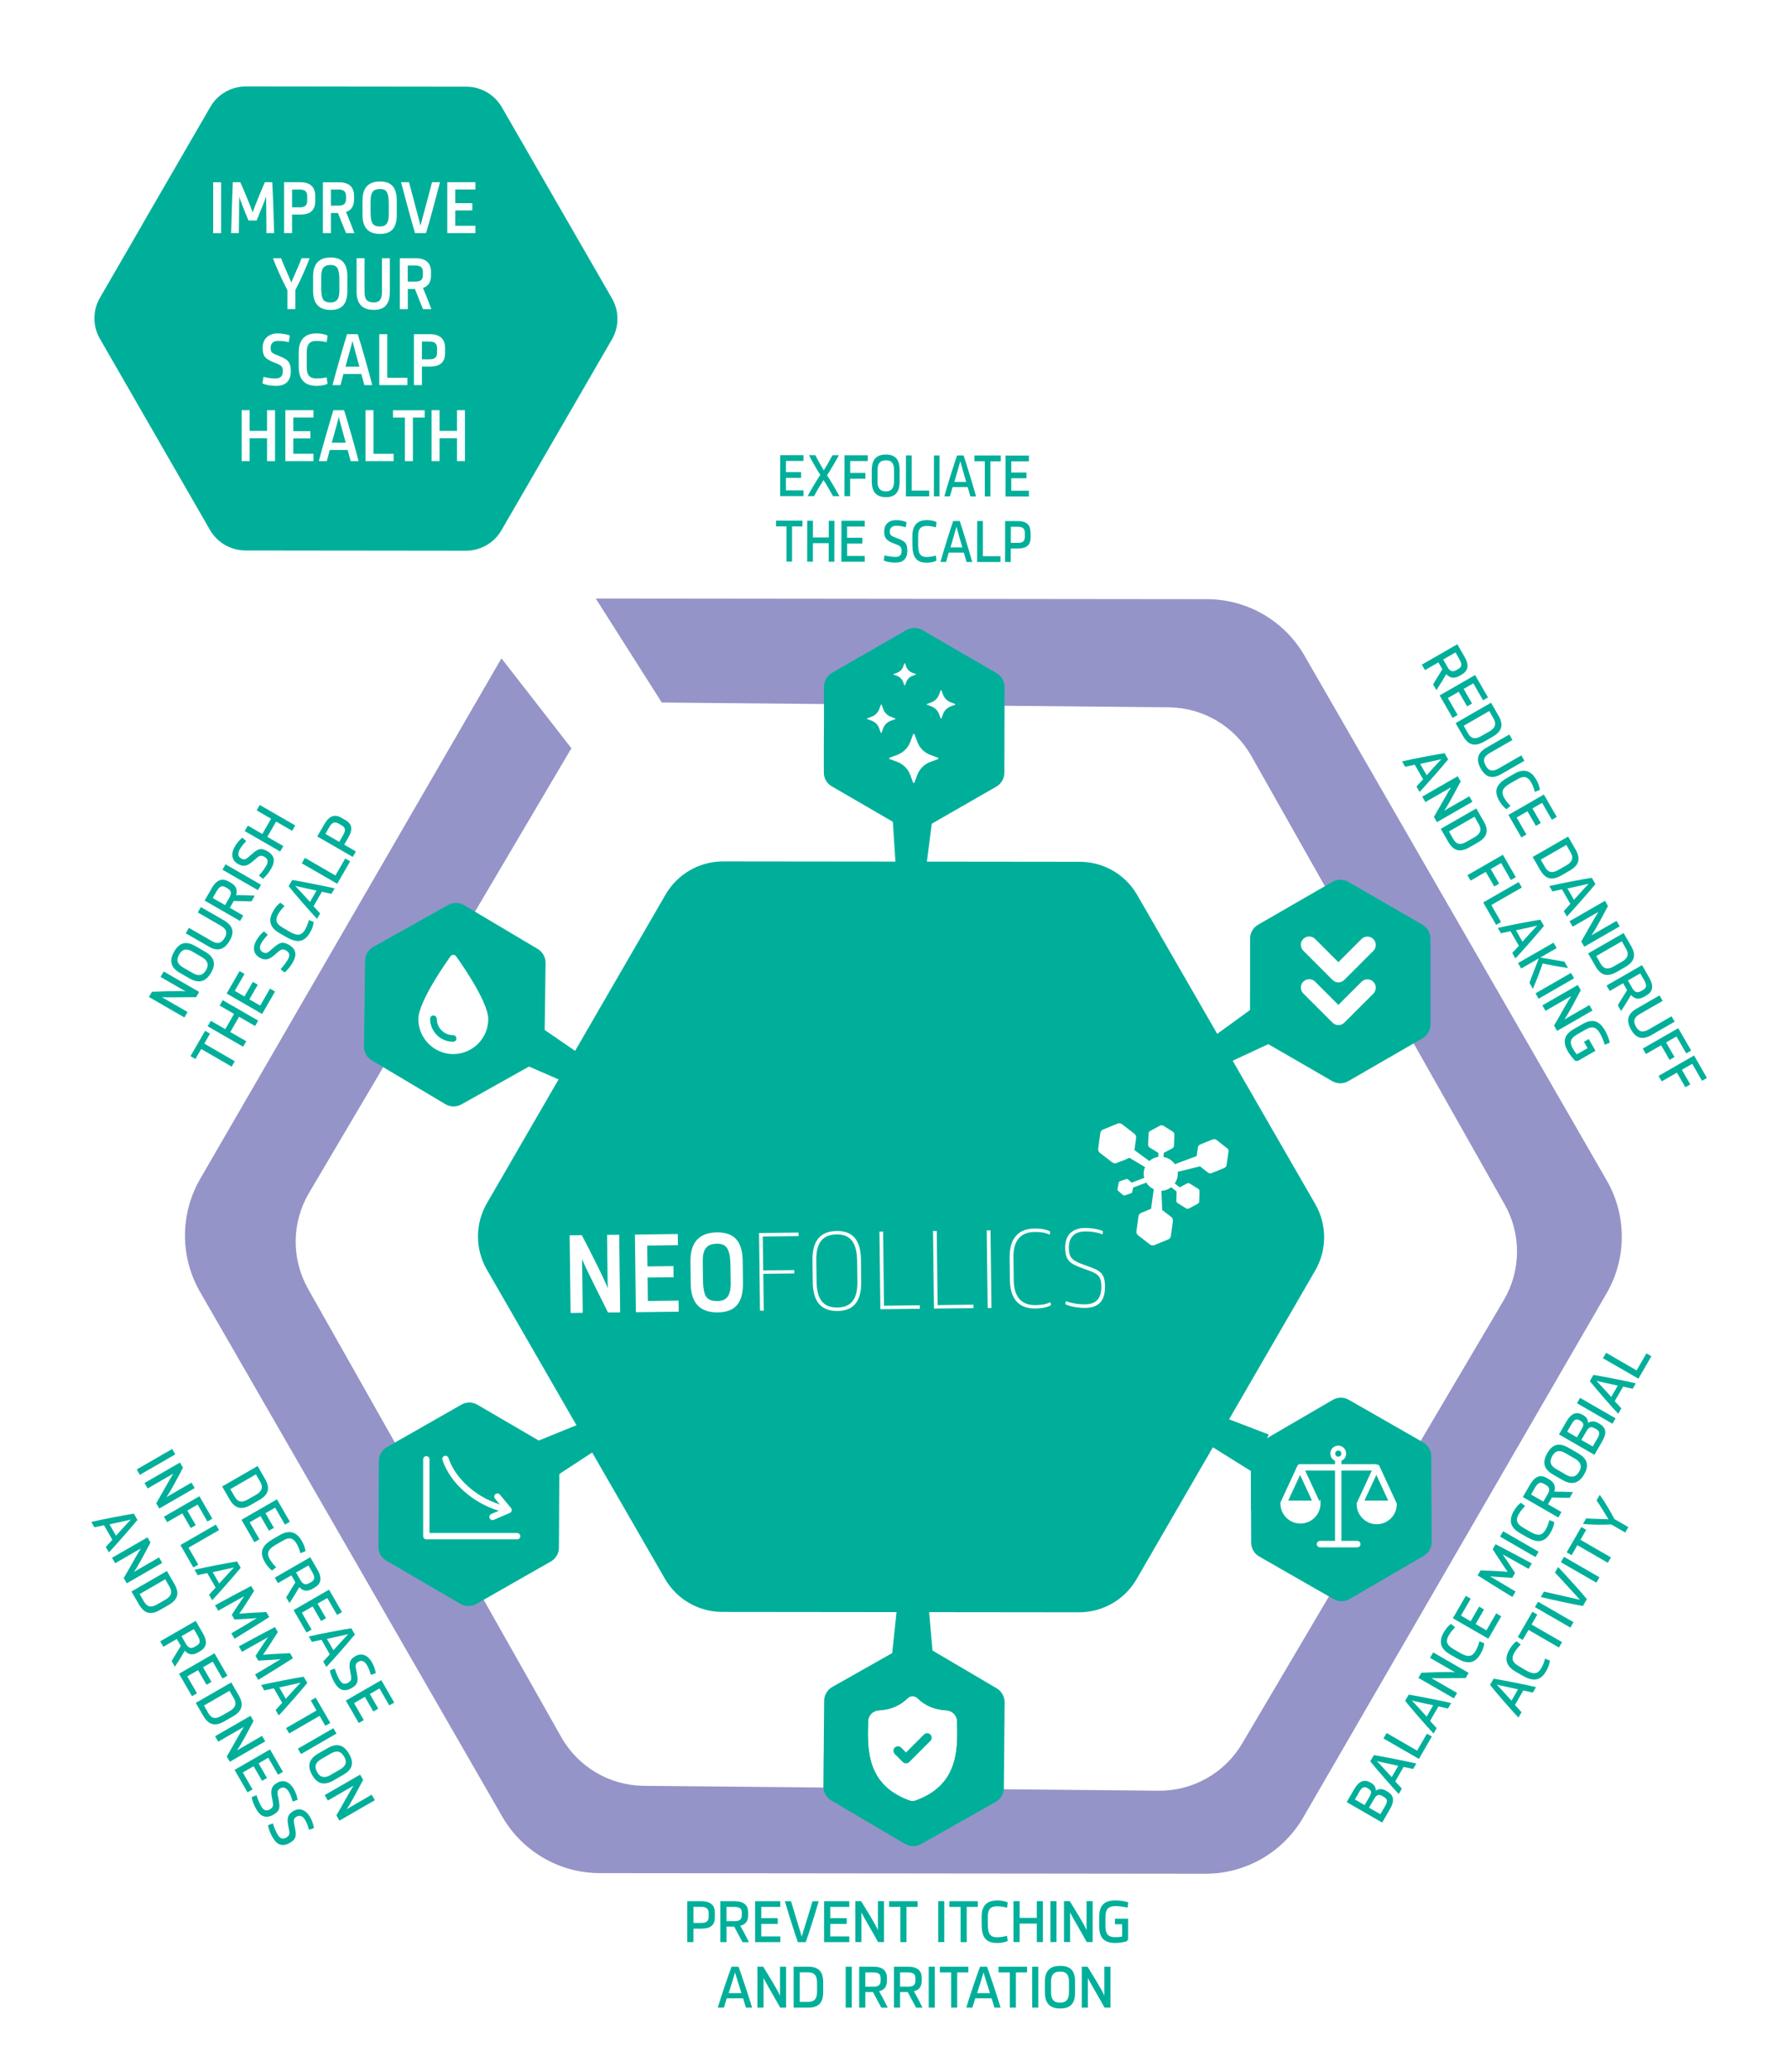 <svg viewBox="0 0 282.34 327.17" xmlns:xlink="http://www.w3.org/1999/xlink" xmlns="http://www.w3.org/2000/svg" data-name="Layer 1" id="Layer_1">
  <defs>
    <style>
      .cls-1 {
        filter: url(#drop-shadow-24);
      }

      .cls-2, .cls-3, .cls-4 {
        stroke: #fff;
      }

      .cls-2, .cls-5 {
        fill: #fff;
      }

      .cls-2, .cls-4 {
        stroke-miterlimit: 10;
        stroke-width: .5px;
      }

      .cls-6 {
        filter: url(#drop-shadow-28);
      }

      .cls-3 {
        stroke-linecap: round;
        stroke-linejoin: round;
      }

      .cls-3, .cls-7, .cls-4 {
        fill: none;
      }

      .cls-7, .cls-5, .cls-8, .cls-9 {
        stroke-width: 0px;
      }

      .cls-10 {
        clip-path: url(#clippath-1);
      }

      .cls-11 {
        filter: url(#drop-shadow-27);
      }

      .cls-8 {
        fill: #00af9a;
      }

      .cls-12 {
        clip-path: url(#clippath);
      }

      .cls-13 {
        filter: url(#drop-shadow-26);
      }

      .cls-14 {
        filter: url(#drop-shadow-29);
      }

      .cls-15 {
        filter: url(#drop-shadow-25);
      }

      .cls-9 {
        fill: #9594c8;
      }
    </style>
    <filter filterUnits="userSpaceOnUse" id="drop-shadow-24">
      <feOffset dy=".47" dx=".24"></feOffset>
      <feGaussianBlur stdDeviation=".38" result="blur"></feGaussianBlur>
      <feFlood flood-opacity=".75" flood-color="#171b1e"></feFlood>
      <feComposite operator="in" in2="blur"></feComposite>
      <feComposite in="SourceGraphic"></feComposite>
    </filter>
    <filter filterUnits="userSpaceOnUse" id="drop-shadow-25">
      <feOffset dy=".47" dx=".24"></feOffset>
      <feGaussianBlur stdDeviation=".38" result="blur-2"></feGaussianBlur>
      <feFlood flood-opacity=".75" flood-color="#171b1e"></feFlood>
      <feComposite operator="in" in2="blur-2"></feComposite>
      <feComposite in="SourceGraphic"></feComposite>
    </filter>
    <filter filterUnits="userSpaceOnUse" id="drop-shadow-26">
      <feOffset dy=".47" dx=".24"></feOffset>
      <feGaussianBlur stdDeviation=".38" result="blur-3"></feGaussianBlur>
      <feFlood flood-opacity=".75" flood-color="#171b1e"></feFlood>
      <feComposite operator="in" in2="blur-3"></feComposite>
      <feComposite in="SourceGraphic"></feComposite>
    </filter>
    <filter filterUnits="userSpaceOnUse" id="drop-shadow-27">
      <feOffset dy=".47" dx=".24"></feOffset>
      <feGaussianBlur stdDeviation=".38" result="blur-4"></feGaussianBlur>
      <feFlood flood-opacity=".75" flood-color="#171b1e"></feFlood>
      <feComposite operator="in" in2="blur-4"></feComposite>
      <feComposite in="SourceGraphic"></feComposite>
    </filter>
    <filter filterUnits="userSpaceOnUse" id="drop-shadow-28">
      <feOffset dy=".47" dx=".24"></feOffset>
      <feGaussianBlur stdDeviation=".38" result="blur-5"></feGaussianBlur>
      <feFlood flood-opacity=".75" flood-color="#171b1e"></feFlood>
      <feComposite operator="in" in2="blur-5"></feComposite>
      <feComposite in="SourceGraphic"></feComposite>
    </filter>
    <filter filterUnits="userSpaceOnUse" id="drop-shadow-29">
      <feOffset dy=".47" dx=".24"></feOffset>
      <feGaussianBlur stdDeviation=".38" result="blur-6"></feGaussianBlur>
      <feFlood flood-opacity=".75" flood-color="#171b1e"></feFlood>
      <feComposite operator="in" in2="blur-6"></feComposite>
      <feComposite in="SourceGraphic"></feComposite>
    </filter>
    <clipPath id="clippath">
      <rect height="16.5" width="14.05" y="267.87" x="137.08" class="cls-7"></rect>
    </clipPath>
    <clipPath id="clippath-1">
      <rect height="16.5" width="14.05" y="267.87" x="137.08" class="cls-7"></rect>
    </clipPath>
  </defs>
  <path d="M94.91,94.51c-6.35,0-12.23,3.39-15.41,8.89l-20.34,35.15-9.36,16.17-18.2,31.45c-3.18,5.51-3.19,12.29-.02,17.81l33.61,58.35,14.12,24.52c3.17,5.51,9.05,8.92,15.41,8.92l95.64.1h.01c6.36,0,12.23-3.39,15.42-8.89l47.91-82.77c3.19-5.51,3.19-12.3.02-17.81l-47.73-82.87c-3.18-5.52-9.05-8.92-15.42-8.92l-95.64-.1h-.02" class="cls-9"></path>
  <path d="M237.58,190.16l-39.98-70.78c-2.66-4.71-7.63-7.64-13.04-7.69l-80.06-.76-16.01-25.22,17.75-31.76c1.42-2.49,1.41-5.55-.03-8.02l-21.69-37.23c-1.44-2.48-4.1-4-6.96-3.98l-43.09.17c-2.87.01-5.51,1.55-6.93,4.04l-6.93,12.12-8.13,14.22-6.33,11.07c-1.42,2.49-1.41,5.55.03,8.02l21.69,37.23c1.44,2.48,4.1,4,6.96,3.98l37.72-.15,17.69,22.75c-.04.07-.1.13-.14.2l-17.54,29.73-8.07,13.68-15.7,26.6c-2.75,4.66-2.8,10.43-.14,15.14l28.15,49.84,11.83,20.94c2.66,4.71,7.63,7.64,13.04,7.69l81.29.77c5.41.05,10.43-2.79,13.18-7.44l41.31-70.01c2.75-4.66,2.8-10.43.14-15.14Z" class="cls-5"></path>
  <path d="M22.41,35.57l-6.63,11.45c-1.16,2-1.16,4.48,0,6.48l12.23,21.24,5.14,8.93c1.16,2.01,3.3,3.25,5.61,3.25l34.81.04c2.32,0,4.46-1.23,5.62-3.24l17.44-30.13c1.16-2,1.16-4.48,0-6.48l-17.38-30.17c-1.16-2.01-3.3-3.25-5.61-3.25l-34.81-.04c-2.32,0-4.46,1.23-5.62,3.24l-7.41,12.8-3.41,5.89Z" class="cls-8"></path>
  <path d="M87.61,171.47l-10.72,18.52c-1.88,3.24-1.88,7.24-.01,10.49l19.79,34.36,8.32,14.44c1.87,3.25,5.33,5.25,9.08,5.25l56.31.06c3.75,0,7.21-1.99,9.09-5.23l28.21-48.74c1.88-3.24,1.88-7.24.01-10.49l-28.11-48.8c-1.87-3.25-5.33-5.25-9.08-5.25l-56.31-.06c-3.75,0-7.21,1.99-9.09,5.23l-11.98,20.7-5.51,9.52Z" class="cls-8"></path>
  <g class="cls-1">
    <path d="M129.85,116.35v5.15c-.01.9.47,1.74,1.25,2.19l8.25,4.79,3.47,2.01c.78.45,1.74.45,2.52,0l11.75-6.75c.78-.45,1.26-1.28,1.27-2.18l.03-13.55c0-.9-.48-1.74-1.26-2.19l-11.72-6.8c-.78-.45-1.74-.45-2.52,0l-11.75,6.75c-.78.45-1.26,1.28-1.27,2.18v5.75s-.02,2.65-.02,2.65Z" class="cls-8"></path>
  </g>
  <g class="cls-15">
    <path d="M197.15,156.13v5.15c0,.9.48,1.73,1.26,2.19l8.26,4.77,3.47,2.01c.78.45,1.74.45,2.52,0l11.73-6.77c.78-.45,1.26-1.28,1.26-2.18v-13.55c0-.9-.47-1.73-1.25-2.19l-11.73-6.78c-.78-.45-1.74-.45-2.52,0l-11.73,6.77c-.78.45-1.26,1.28-1.26,2.18v5.75s0,2.65,0,2.65Z" class="cls-8"></path>
  </g>
  <g class="cls-13">
    <path d="M197.31,237.98l.02,5.15c0,.9.49,1.73,1.27,2.18l8.28,4.74,3.48,1.99c.78.45,1.74.44,2.52-.01l11.7-6.82c.78-.45,1.26-1.29,1.25-2.19l-.06-13.55c0-.9-.49-1.73-1.27-2.18l-11.76-6.73c-.78-.45-1.74-.44-2.52.01l-11.7,6.82c-.78.45-1.26,1.29-1.25,2.19l.02,5.75v2.65Z" class="cls-8"></path>
  </g>
  <g class="cls-11">
    <path d="M129.82,276.48l-.04,5.15c0,.9.47,1.74,1.24,2.2l8.22,4.84,3.45,2.03c.78.46,1.74.47,2.52.02l11.79-6.67c.78-.44,1.27-1.27,1.28-2.17l.12-13.55c0-.9-.47-1.74-1.24-2.2l-11.67-6.87c-.78-.46-1.74-.47-2.52-.02l-11.79,6.67c-.78.44-1.27,1.27-1.28,2.17l-.05,5.75-.02,2.65Z" class="cls-8"></path>
  </g>
  <g class="cls-6">
    <path d="M59.54,238.62l-.03,5.15c0,.9.47,1.74,1.25,2.19l8.24,4.81,3.46,2.02c.78.45,1.74.46,2.52.01l11.77-6.71c.78-.45,1.27-1.28,1.27-2.18l.07-13.55c0-.9-.47-1.74-1.25-2.19l-11.7-6.83c-.78-.45-1.74-.46-2.52-.01l-11.77,6.71c-.78.45-1.27,1.28-1.27,2.18l-.03,5.75v2.65Z" class="cls-8"></path>
  </g>
  <g class="cls-14">
    <path d="M57.3,159.61l-.07,5.15c-.01.9.46,1.74,1.23,2.2l8.2,4.88,3.44,2.05c.77.46,1.74.47,2.52.03l11.82-6.62c.79-.44,1.28-1.27,1.29-2.17l.18-13.55c.01-.9-.46-1.74-1.23-2.2l-11.64-6.92c-.77-.46-1.74-.47-2.52-.03l-11.82,6.62c-.79.44-1.28,1.27-1.29,2.17l-.07,5.75-.03,2.65Z" class="cls-8"></path>
  </g>
  <g>
    <path d="M97.78,194.97l.15,12.26-1.92.02c-1.01-2.06-3.84-7.59-4.09-8.46l.1,8.51-1.92.02-.15-12.26,1.92-.02c.94,1.73,3.81,7.42,4.09,8.39l-.1-8.44,1.92-.02Z" class="cls-5"></path>
    <path d="M107.18,207.12l-6.77.08-.15-12.26,6.77-.08.02,1.76-4.85.06.04,3.29,4.1-.05.02,1.76-4.1.05.04,3.7,4.85-.06.02,1.76Z" class="cls-5"></path>
    <path d="M109.03,199.23c-.04-3.13,1.43-4.59,4.17-4.63,2.75-.03,4.04,1.4,4.08,4.53l.04,3.46c.04,3.15-1.23,4.61-3.97,4.64-2.75.03-4.25-1.4-4.28-4.54l-.04-3.46ZM111,201.81c.03,2.86.48,3.66,2.33,3.63,1.26-.02,2.08-.67,2.05-2.83l-.03-2.58c-.03-2.78-.56-3.65-2.13-3.64-1.56.02-2.28.76-2.25,2.83l.03,2.58Z" class="cls-5"></path>
    <path d="M125.44,201.08l-4.91.06.07,5.82h-.59s-.15-12.26-.15-12.26l6.24-.07v.55s-5.65.07-5.65.07l.06,5.36,4.91-.06v.53Z" class="cls-5"></path>
    <path d="M128.3,199c-.04-3.13,1.28-4.59,3.81-4.62s3.81,1.4,3.84,4.53l.04,3.48c.04,3.13-1.21,4.59-3.73,4.62-2.53.03-3.88-1.4-3.92-4.53l-.04-3.48ZM128.94,202.23c.04,2.97,1.04,4.25,3.31,4.23,2.12-.03,3.17-1.28,3.14-4.07l-.04-3.24c-.04-2.93-1.04-4.25-3.24-4.23-2.2.03-3.24,1.3-3.21,4.07l.04,3.24Z" class="cls-5"></path>
    <path d="M139.45,194.47l.14,11.71,5.66-.07v.55s-6.23.07-6.23.07l-.15-12.26h.59Z" class="cls-5"></path>
    <path d="M147.92,194.37l.14,11.71,5.66-.07v.55s-6.24.07-6.24.07l-.15-12.26h.59Z" class="cls-5"></path>
    <path d="M155.81,194.28h.6s.15,12.26.15,12.26h-.6s-.15-12.26-.15-12.26Z" class="cls-5"></path>
    <path d="M160.04,198.56l.04,3.59c.03,2.58,1.16,3.96,3.43,3.93.84-.01,1.61-.09,2.37-.47l.08.49c-.82.43-1.7.51-2.45.52-2.64.03-4.01-1.53-4.04-4.53l-.04-3.48c-.04-3,1.3-4.59,3.94-4.62.75,0,1.63.05,2.46.46l-.07.51c-.77-.36-1.54-.44-2.39-.43-2.27.03-3.37,1.43-3.34,4.01Z" class="cls-5"></path>
    <path d="M173.91,203.14c-.02-1.87-.72-2.08-2.74-2.79-2.15-.78-2.94-1.21-2.97-3.28-.03-2.31,1.41-3.15,3.09-3.17.9-.01,2.03.14,2.88.5l-.07.51c-1.03-.39-1.95-.47-2.77-.46-1.5.02-2.57.76-2.55,2.61.02,1.67.59,2.01,2.63,2.75,2.11.76,3.05,1.01,3.08,3.29.03,2.36-1.06,3.4-3.09,3.42-1.13.01-2.27-.17-3.17-.57l.07-.5c1.08.39,2.13.52,3.04.51,1.83-.02,2.59-1,2.57-2.85Z" class="cls-5"></path>
  </g>
  <path d="M193.79,181.33l-1.7-1.34c-.14-.11-.4-.15-.57-.08l-2.01.81c-.17.07-.33.27-.35.45l-.2,1.38-3.44,1.28c-.41-.6-1.06-1.02-1.8-1.14l.05-.64,1.36-.73c.13-.07.25-.25.25-.4l.06-1.8c0-.15-.1-.34-.22-.42l-1.53-.95c-.13-.08-.34-.09-.48-.02l-1.59.85c-.13.07-.25.25-.25.4l-.03.78c-.01.09-.02.19-.02.28,0,.02,0,.03,0,.05l-.02.68c0,.15.1.34.22.42l1.41.87-.04.61c-.53.08-1.02.32-1.4.66l-2.35-1.72.26-1.95c.03-.21-.09-.49-.25-.62l-1.99-1.54c-.17-.13-.47-.17-.66-.09l-2.34.96c-.2.08-.38.32-.41.53l-.34,2.5c-.03.21.09.49.25.62l1.99,1.54c.17.13.47.17.66.09l.76-.31c.29-.07.57-.18.82-.33l.46-.19,2.46,1.47c-.15.35-.23.74-.21,1.15,0,.19.03.38.08.56l-1.99.74-.58-.51c-.07-.06-.19-.08-.27-.05l-1,.34c-.08.03-.17.12-.18.21l-.2,1.03c-.02.09.02.21.09.26l.79.69c.07.06.19.08.27.05l1-.34c.08-.03.17-.12.18-.21l.14-.69,2.08-.78c.28.45.69.82,1.18,1.04l-.43,3.1-1.59.65c-.19.08-.37.31-.39.51l-.33,2.41c-.03.2.08.47.24.59l1.92,1.49c.16.12.45.16.64.09l2.25-.92c.19-.08.37-.31.39-.51l.33-2.41c.03-.2-.08-.47-.24-.59l-1.46-1.13-.12-3.03c.58-.02,1.11-.23,1.54-.56l.86.68-.05,1.45c0,.13.09.3.2.37l1.36.85c.11.07.31.08.42.01l1.42-.76c.12-.06.22-.23.22-.36l.05-1.61c0-.13-.09-.3-.2-.37l-1.36-.85c-.11-.07-.31-.08-.42-.01l-1.15.62-.79-.62c.32-.46.51-1.03.48-1.64,0-.07-.01-.13-.02-.19l3.53-.87,1.26.99c.14.11.4.15.57.08l2.01-.81c.17-.07.33-.27.35-.45l.31-2.15c.03-.18-.07-.42-.21-.53Z" class="cls-5"></path>
  <g>
    <path d="M72,150.98c-.1-.14-.26-.21-.42-.21s-.33.08-.42.21c-.21.29-5.1,7.05-5.1,9.94,0,3.04,2.47,5.52,5.52,5.52,3.04,0,5.52-2.48,5.52-5.52,0-2.9-4.89-9.66-5.1-9.94Z" class="cls-5"></path>
    <path d="M68.96,160.87c0-.29-.23-.52-.52-.52s-.52.23-.52.52c0,2,1.63,3.63,3.63,3.63.29,0,.52-.23.52-.52s-.23-.52-.52-.52c-1.42,0-2.58-1.16-2.58-2.58h0ZM68.96,160.87" class="cls-8"></path>
  </g>
  <g>
    <g class="cls-12">
      <path d="M151.11,272.35h0c0-.17-.01-.34-.01-.53-.01-.91-.74-1.66-1.65-1.71-1.9-.11-3.36-.72-4.62-1.95h-.01c-.41-.39-1.03-.39-1.43-.01h-.01c-1.25,1.23-2.72,1.85-4.62,1.96-.91.05-1.63.8-1.65,1.71,0,.19,0,.35-.01.51v.03c-.04,1.93-.08,4.34.72,6.53.44,1.2,1.11,2.25,1.99,3.1,1,.98,2.31,1.75,3.9,2.31.05.02.11.03.16.04.08.02.15.02.23.02s.16,0,.23-.02c.05-.01.11-.03.16-.04,1.58-.55,2.9-1.33,3.9-2.31.88-.86,1.55-1.9,1.99-3.11.81-2.19.76-4.6.73-6.54h0ZM144.1,280.24" class="cls-5"></path>
    </g>
    <path d="M143.58,278.23c-.14.14-.32.21-.51.21s-.37-.07-.51-.21l-1.27-1.27c-.28-.28-.28-.73,0-1.01.28-.28.73-.28,1.01,0l.77.77,2.83-2.83c.28-.28.73-.28,1.01,0,.28.28.28.73,0,1.01h0" class="cls-8"></path>
  </g>
  <polygon points="141.55 138.35 140.9 128.48 147.31 128.66 146.06 138.44 141.55 138.35" class="cls-8"></polygon>
  <polygon points="192.89 168.31 201.85 164.14 198.61 158.6 190.64 164.39 192.89 168.31" class="cls-8"></polygon>
  <polygon points="189.09 227.01 197.47 232.25 200.35 226.52 191.15 222.99 189.09 227.01" class="cls-8"></polygon>
  <polygon points="141.93 251.23 140.88 261.06 147.29 261.14 146.44 251.32 141.93 251.23" class="cls-8"></polygon>
  <polygon points="93.73 167.94 85.58 162.34 82.46 167.95 91.5 171.87 93.73 167.94" class="cls-8"></polygon>
  <polygon points="93.32 224.11 84.16 227.84 87.13 233.53 95.38 228.13 93.32 224.11" class="cls-8"></polygon>
  <g>
    <path d="M126.87,78.34h-3.68s.01-6.47.01-6.47h3.68s0,.91,0,.91h-2.78s0,1.77,0,1.77h2.4s0,.91,0,.91h-2.4s0,1.97,0,1.97h2.78s0,.91,0,.91Z" class="cls-8"></path>
    <path d="M131.54,78.35c-.46-.84-.99-1.76-1.5-2.55-.5.79-1.05,1.7-1.49,2.54h-1.02c.37-.7,1.32-2.34,2-3.35-.56-.88-1.38-2.29-1.79-3.12h1.01c.36.74.92,1.7,1.33,2.4.46-.72.99-1.67,1.38-2.39h1.02c-.46.83-1.31,2.3-1.88,3.17.69,1.05,1.59,2.63,1.96,3.3h-1.02Z" class="cls-8"></path>
    <path d="M136.64,75.59h-2.4s0,2.76,0,2.76h-.9s.01-6.46.01-6.46h3.68s0,.91,0,.91h-2.78s0,1.88,0,1.88h2.4s0,.91,0,.91Z" class="cls-8"></path>
    <path d="M137.66,74.24c0-1.71.76-2.47,2.25-2.46,1.47,0,2.15.77,2.15,2.47v1.75c0,1.72-.69,2.51-2.16,2.5-1.49,0-2.25-.79-2.24-2.51v-1.75ZM138.56,76c0,.97.32,1.59,1.35,1.59.91,0,1.27-.61,1.27-1.6v-1.73c0-1.12-.41-1.58-1.26-1.58-.91,0-1.35.45-1.35,1.57v1.75Z" class="cls-8"></path>
    <path d="M143.95,77.47h2.78s0,.91,0,.91h-3.68s.01-6.47.01-6.47h.9s0,5.56,0,5.56Z" class="cls-8"></path>
    <path d="M147.48,71.92h.88s-.01,6.46-.01,6.46h-.88s.01-6.46.01-6.46Z" class="cls-8"></path>
    <path d="M152.16,71.92c.38,1.1,1.57,4.99,1.97,6.47h-.9c-.16-.57-.29-1.04-.42-1.48h-2.39c-.13.44-.26.91-.42,1.47h-.88c.4-1.5,1.62-5.37,2.01-6.46h1.02ZM150.71,76.1h1.86c-.29-1.03-.79-2.7-.93-3.28-.15.59-.64,2.27-.94,3.28Z" class="cls-8"></path>
    <path d="M158.02,72.84h-1.63s0,5.55,0,5.55h-.88s0-5.56,0-5.56h-1.64s0-.91,0-.91h4.16s0,.91,0,.91Z" class="cls-8"></path>
    <path d="M162.46,78.4h-3.68s.01-6.47.01-6.47h3.68s0,.91,0,.91h-2.78s0,1.77,0,1.77h2.4s0,.91,0,.91h-2.4s0,1.97,0,1.97h2.78s0,.91,0,.91Z" class="cls-8"></path>
    <path d="M126.7,83.13h-1.63s0,5.55,0,5.55h-.88s0-5.56,0-5.56h-1.64s0-.91,0-.91h4.16s0,.91,0,.91Z" class="cls-8"></path>
    <path d="M130.86,85.77h-2.5s0,2.92,0,2.92h-.9s.01-6.46.01-6.46h.9s0,2.64,0,2.64h2.5s0-2.63,0-2.63h.89s-.01,6.46-.01,6.46h-.89s0-2.92,0-2.92Z" class="cls-8"></path>
    <path d="M136.54,88.7h-3.68s.01-6.47.01-6.47h3.68s0,.91,0,.91h-2.78s0,1.77,0,1.77h2.4s0,.91,0,.91h-2.4s0,1.97,0,1.97h2.78s0,.91,0,.91Z" class="cls-8"></path>
    <path d="M143.16,82.45l-.14.81c-.72-.21-1.11-.23-1.47-.24-.65,0-1.04.31-1.04.89,0,.63.24.75,1.19,1.09,1.08.42,1.57.66,1.57,1.93,0,1.42-.76,1.91-1.88,1.91-.54,0-1.29-.08-1.84-.34l.12-.8c.7.19,1.41.23,1.72.24.7,0,.98-.32.98-.98,0-.66-.29-.8-1.08-1.09-1.15-.42-1.68-.8-1.67-1.95,0-1.25.88-1.8,1.88-1.79.66,0,1.15.12,1.66.33Z" class="cls-8"></path>
    <path d="M144.98,84.57v1.4c-.02,1.56.44,1.98,1.33,1.98.54,0,1.01-.1,1.46-.23l.1.81c-.55.27-1.11.32-1.55.32-1.72,0-2.26-1.01-2.25-2.98v-1.21c0-1.69.76-2.53,2.27-2.53.44,0,.99.04,1.55.31l-.11.84c-.43-.13-.91-.23-1.46-.23-.9,0-1.33.44-1.34,1.52Z" class="cls-8"></path>
    <path d="M151.55,82.27c.38,1.1,1.57,4.99,1.97,6.47h-.9c-.16-.57-.29-1.04-.42-1.48h-2.39c-.13.44-.26.91-.42,1.47h-.88c.4-1.5,1.62-5.38,2.01-6.46h1.02ZM150.1,86.44h1.86c-.29-1.03-.79-2.7-.93-3.28-.15.59-.64,2.27-.94,3.28Z" class="cls-8"></path>
    <path d="M155.2,87.83h2.78s0,.91,0,.91h-3.68s.01-6.47.01-6.47h.9s0,5.56,0,5.56Z" class="cls-8"></path>
    <path d="M162.74,84.11v.71c0,1.19-.54,1.79-2.01,1.79h-1.12s0,2.13,0,2.13h-.9s.01-6.46.01-6.46h2.01c1.47,0,2,.7,2,1.83ZM159.62,83.19v2.53s1.14,0,1.14,0c.75,0,1.07-.28,1.07-.97v-.61c0-.65-.32-.96-1.07-.96h-1.14Z" class="cls-8"></path>
  </g>
  <g>
    <path d="M227.15,104.58l-2.13,1.23-.5-.86,5.6-3.22,1.14,1.97c.8,1.39.53,2.26-.45,2.82l-.33.19c-.78.45-1.49.42-2.11-.26-.26.48-.8,1.38-1.55,2.52l-.52-.9c.39-.69,1.14-1.85,1.46-2.39l-.63-1.09ZM228.58,105.35c.37.65.81.8,1.38.47l.31-.18c.65-.37.59-.83.14-1.62l-.57-1-1.95,1.12.69,1.2Z" class="cls-8"></path>
    <path d="M229.37,113.35l-2.04-3.54,5.6-3.22,2.04,3.54-.78.45-1.54-2.68-1.53.88,1.33,2.31-.78.45-1.33-2.31-1.71.99,1.54,2.68-.78.45Z" class="cls-8"></path>
    <path d="M235.45,110.96l1.18,2.05c.85,1.48.52,2.49-.94,3.33l-1.3.75c-1.47.84-2.51.62-3.36-.86l-1.18-2.05,5.6-3.22ZM235.16,112.28l-4.03,2.32.68,1.19c.47.82,1.08,1.02,2.08.45l1.29-.74c.97-.56,1.14-1.21.67-2.03l-.68-1.19Z" class="cls-8"></path>
    <path d="M234.7,118.07l3.63-2.09.5.86-3.63,2.09c-.99.57-1.04,1.21-.56,2.03.38.66.93,1,1.96.41l3.63-2.09.49.85-3.63,2.09c-1.5.86-2.48.5-3.24-.81-.79-1.37-.64-2.48.85-3.34Z" class="cls-8"></path>
    <path d="M239.71,123l-1.22.69c-1.35.78-1.46,1.42-.97,2.29.3.52.65.92,1.01,1.28l-.65.51c-.54-.39-.89-.9-1.14-1.33-.95-1.66-.38-2.68,1.33-3.66l1.05-.61c1.47-.84,2.61-.54,3.45.91.25.42.51.97.59,1.64l-.79.32c-.13-.48-.3-.99-.6-1.52-.5-.86-1.12-1.06-2.06-.53Z" class="cls-8"></path>
    <path d="M240.23,132.22l-2.04-3.54,5.6-3.22,2.04,3.54-.78.45-1.54-2.68-1.53.88,1.33,2.31-.78.45-1.33-2.31-1.71.99,1.54,2.68-.78.45Z" class="cls-8"></path>
    <path d="M247.62,132.1l1.18,2.05c.85,1.48.52,2.49-.94,3.33l-1.3.75c-1.47.84-2.51.62-3.36-.86l-1.18-2.05,5.6-3.22ZM247.33,133.42l-4.03,2.32.68,1.19c.47.82,1.08,1.02,2.08.45l1.29-.74c.97-.56,1.14-1.21.67-2.03l-.68-1.19Z" class="cls-8"></path>
    <path d="M251.93,139.6c-.74.92-3.45,4.01-4.5,5.13l-.5-.86c.4-.44.74-.79,1.04-1.14l-1.32-2.3c-.45.1-.94.21-1.51.33l-.49-.85c1.52-.37,5.55-1.14,6.71-1.3l.57.99ZM247.51,140.29l1.03,1.79c.73-.8,1.9-2.11,2.33-2.53-.6.15-2.33.52-3.36.74Z" class="cls-8"></path>
    <path d="M255.77,146.27l-5.6,3.22-.48-.83c1.12-1.91,2.27-4.04,2.71-4.67l-4.06,2.33-.5-.86,5.6-3.22.47.82c-.65,1.23-2.05,3.91-2.61,4.63l3.96-2.28.5.86Z" class="cls-8"></path>
    <path d="M256.38,147.33l1.18,2.05c.85,1.48.52,2.49-.94,3.33l-1.3.75c-1.47.84-2.51.62-3.36-.86l-1.18-2.05,5.6-3.22ZM256.09,148.64l-4.03,2.32.68,1.19c.47.82,1.08,1.02,2.08.45l1.29-.74c.97-.56,1.14-1.21.67-2.03l-.68-1.19Z" class="cls-8"></path>
    <path d="M256.32,155.25l-2.13,1.23-.5-.86,5.6-3.22,1.13,1.97c.8,1.39.53,2.26-.45,2.82l-.32.19c-.78.45-1.49.42-2.11-.26-.26.48-.8,1.38-1.55,2.52l-.52-.9c.39-.69,1.14-1.85,1.46-2.39l-.63-1.09ZM257.75,156.03c.37.65.81.8,1.38.47l.31-.18c.65-.37.59-.83.14-1.62l-.57-1-1.95,1.12.69,1.2Z" class="cls-8"></path>
    <path d="M258.42,159.27l3.63-2.09.5.86-3.63,2.09c-.99.57-1.03,1.21-.56,2.03.38.66.93,1,1.96.41l3.63-2.09.49.85-3.63,2.09c-1.5.86-2.48.5-3.24-.81-.79-1.37-.64-2.48.85-3.34Z" class="cls-8"></path>
    <path d="M263.64,167.36l-1.33-2.31-2.4,1.38-.5-.86,5.6-3.22,2.04,3.54-.78.45-1.54-2.68-1.64.94,1.33,2.31-.78.45Z" class="cls-8"></path>
    <path d="M266.13,171.68l-1.33-2.31-2.4,1.38-.5-.86,5.6-3.22,2.04,3.54-.78.45-1.54-2.68-1.64.94,1.33,2.31-.78.45Z" class="cls-8"></path>
    <path d="M228.67,119.92c-.74.92-3.45,4.01-4.5,5.13l-.5-.86c.4-.44.74-.8,1.05-1.14l-1.32-2.3c-.45.1-.94.21-1.51.33l-.49-.85c1.52-.37,5.55-1.14,6.71-1.3l.57.99ZM224.25,120.62l1.03,1.79c.73-.8,1.9-2.11,2.33-2.53-.6.15-2.33.52-3.36.74Z" class="cls-8"></path>
    <path d="M232.51,126.6l-5.6,3.22-.48-.83c1.12-1.91,2.27-4.03,2.71-4.67l-4.06,2.33-.5-.86,5.6-3.22.47.82c-.65,1.22-2.05,3.91-2.61,4.63l3.97-2.28.5.86Z" class="cls-8"></path>
    <path d="M233.12,127.66l1.18,2.05c.85,1.48.52,2.49-.95,3.33l-1.3.75c-1.47.84-2.51.62-3.36-.86l-1.18-2.05,5.6-3.22ZM232.83,128.97l-4.03,2.32.68,1.19c.47.82,1.08,1.02,2.08.45l1.29-.74c.97-.56,1.14-1.21.67-2.03l-.68-1.19Z" class="cls-8"></path>
    <path d="M235.95,139.98l-1.33-2.31-2.4,1.38-.5-.86,5.6-3.22,2.04,3.54-.78.45-1.54-2.68-1.64.94,1.33,2.31-.78.45Z" class="cls-8"></path>
    <path d="M235.49,142.91l1.54,2.68-.78.45-2.04-3.54,5.6-3.22.5.86-4.82,2.77Z" class="cls-8"></path>
    <path d="M243.8,146.21c-.74.92-3.45,4.01-4.5,5.13l-.5-.86c.4-.44.73-.8,1.04-1.14l-1.32-2.3c-.45.1-.94.21-1.51.33l-.49-.85c1.52-.37,5.55-1.13,6.71-1.3l.57.98ZM239.38,146.9l1.03,1.79c.73-.8,1.9-2.11,2.33-2.53-.6.15-2.33.52-3.36.74Z" class="cls-8"></path>
    <path d="M242.06,156.14l-.55-.95c.29-.84,1.24-3.19,1.48-3.86l-2.78,1.6-.5-.86,5.6-3.22.5.86-2.58,1.48c.65.14,2.95.49,3.81.66l.57,1c-1.45-.19-3.25-.54-4.01-.72-.28.83-.96,2.7-1.55,4.02Z" class="cls-8"></path>
    <path d="M248.07,153.63l.49.85-5.6,3.22-.49-.85,5.6-3.22Z" class="cls-8"></path>
    <path d="M251.48,159.56l-5.6,3.22-.48-.83c1.12-1.91,2.27-4.03,2.71-4.67l-4.06,2.33-.5-.86,5.6-3.22.47.82c-.65,1.23-2.05,3.91-2.61,4.64l3.96-2.28.5.86Z" class="cls-8"></path>
    <path d="M250.13,164.5l.75-.43,1.06,1.85-2.82,1.62-.4-.04c-.47-.49-.89-1.05-1.14-1.49-.92-1.6-.53-2.68.94-3.52l1.38-.79c1.47-.84,2.58-.64,3.53,1,.24.43.67,1.29.76,1.95l-.79.32c-.13-.48-.45-1.28-.76-1.82-.59-1.03-1.28-1.14-2.25-.58l-1.38.79c-1,.57-1.23,1.21-.65,2.21.19.33.41.66.64.91l1.69-.97-.57-1Z" class="cls-8"></path>
  </g>
  <g>
    <path d="M218.26,287.79l-5.6-3.23,1.19-2.06c.79-1.37,1.66-1.55,2.58-1.02l.1.06c.47.27.74.68.72,1.21.48-.32,1.02-.32,1.51-.04l.3.17c1,.58,1.23,1.38.44,2.76l-1.24,2.15ZM215.48,285.04l.76-1.31c.37-.64.37-.98-.18-1.3l-.13-.08c-.53-.3-.86-.14-1.26.54l-.72,1.25,1.53.89ZM217.97,286.48l.76-1.31c.39-.68.39-1.09-.17-1.41l-.33-.19c-.55-.32-.91-.11-1.28.54l-.77,1.33,1.79,1.03Z" class="cls-8"></path>
    <path d="M216.95,277.14c1.17.18,5.2.97,6.7,1.33l-.5.86c-.58-.13-1.06-.24-1.51-.33l-1.32,2.29c.31.34.65.71,1.04,1.14l-.49.85c-1.08-1.13-3.76-4.23-4.49-5.16l.57-.99ZM219.76,280.62l1.03-1.79c-1.06-.24-2.78-.59-3.36-.75.43.44,1.61,1.75,2.33,2.54Z" class="cls-8"></path>
    <path d="M223.78,276.42l1.54-2.67.78.45-2.04,3.54-5.6-3.23.5-.86,4.81,2.78Z" class="cls-8"></path>
    <path d="M222.46,267.59c1.17.18,5.2.97,6.69,1.33l-.5.86c-.58-.13-1.06-.24-1.51-.33l-1.32,2.29c.31.34.65.71,1.04,1.14l-.49.85c-1.08-1.13-3.76-4.23-4.49-5.16l.57-.98ZM225.28,271.06l1.03-1.79c-1.06-.24-2.78-.59-3.36-.75.43.44,1.61,1.75,2.33,2.54Z" class="cls-8"></path>
    <path d="M226.31,260.92l5.6,3.23-.48.83c-2.22-.01-4.63.06-5.4,0l4.05,2.34-.5.86-5.6-3.23.47-.82c1.39-.05,4.41-.19,5.32-.06l-3.96-2.29.5-.86Z" class="cls-8"></path>
    <path d="M229.35,260.29l1.2.71c1.35.78,1.96.55,2.46-.31.3-.52.47-1.03.61-1.52l.76.31c-.07.66-.33,1.22-.58,1.65-.96,1.66-2.13,1.67-3.83.68l-1.05-.61c-1.47-.85-1.77-1.99-.94-3.44.25-.43.58-.93,1.13-1.33l.67.52c-.35.35-.71.76-1.01,1.28-.5.86-.36,1.5.58,2.05Z" class="cls-8"></path>
    <path d="M237.06,255.22l-2.04,3.54-5.6-3.23,2.04-3.54.78.45-1.54,2.67,1.53.89,1.33-2.31.78.45-1.33,2.31,1.71.99,1.54-2.68.78.45Z" class="cls-8"></path>
    <path d="M238.81,249.14c-.6-.02-2.97-.16-3.53-.24,1.37.83,2.85,1.71,4.04,2.41l-.5.86c-1.56-.94-4.41-2.71-5.49-3.41l.46-.79c.54.01,3.21.12,4.28.23-.63-.87-2.09-3.15-2.36-3.57l.46-.79c1.28.65,4.13,2.18,5.71,3.03l-.5.86c-2.08-1.17-3.11-1.75-4.11-2.29.34.44,1.65,2.44,1.97,2.94l-.43.75Z" class="cls-8"></path>
    <path d="M236.87,242.64l.49-.85,5.6,3.23-.49.85-5.6-3.23Z" class="cls-8"></path>
    <path d="M240.4,241.15l1.2.71c1.35.78,1.96.55,2.46-.31.3-.51.47-1.03.61-1.52l.76.31c-.07.66-.33,1.22-.58,1.65-.96,1.66-2.13,1.67-3.83.68l-1.05-.61c-1.47-.85-1.77-1.99-.94-3.44.25-.43.58-.93,1.13-1.33l.67.52c-.35.35-.71.76-1.01,1.28-.5.86-.36,1.5.58,2.05Z" class="cls-8"></path>
    <path d="M244.44,237.53l2.13,1.23-.5.86-5.6-3.23,1.14-1.97c.8-1.39,1.69-1.59,2.67-1.03l.32.19c.78.45,1.11,1.07.83,1.96.54-.01,1.6,0,2.95.08l-.52.9c-.79,0-2.17-.06-2.8-.06l-.63,1.09ZM244.4,235.91c.38-.65.29-1.1-.28-1.43l-.31-.18c-.65-.38-1.02-.1-1.47.69l-.58,1,1.95,1.12.69-1.2Z" class="cls-8"></path>
    <path d="M245.23,232.83c-1.48-.85-1.72-1.96-.89-3.39.81-1.41,1.86-1.69,3.33-.84l1.51.87c1.49.86,1.79,1.91.98,3.32-.83,1.43-1.93,1.77-3.42.91l-1.51-.87ZM247.25,232.85c.84.49,1.56.48,2.13-.5.5-.87.18-1.52-.68-2.02l-1.5-.87c-.97-.56-1.6-.39-2.07.43-.5.87-.36,1.52.62,2.09l1.51.87Z" class="cls-8"></path>
    <path d="M251.78,229.73l-5.6-3.23,1.19-2.06c.79-1.37,1.66-1.55,2.57-1.02l.1.06c.47.27.74.68.72,1.21.48-.32,1.02-.32,1.51-.04l.3.17c1,.58,1.23,1.38.44,2.76l-1.24,2.15ZM249,226.97l.76-1.31c.37-.64.37-.98-.18-1.3l-.13-.08c-.53-.3-.86-.14-1.26.54l-.72,1.25,1.53.88ZM251.5,228.41l.76-1.31c.39-.68.39-1.09-.17-1.41l-.33-.19c-.55-.32-.91-.11-1.28.54l-.77,1.33,1.79,1.03Z" class="cls-8"></path>
    <path d="M249.02,221.58l.49-.85,5.6,3.23-.49.85-5.6-3.23Z" class="cls-8"></path>
    <path d="M251.61,217.1c1.17.18,5.2.97,6.7,1.33l-.5.86c-.58-.13-1.06-.24-1.51-.33l-1.32,2.29c.31.34.65.71,1.04,1.14l-.49.85c-1.08-1.13-3.76-4.23-4.48-5.16l.57-.98ZM254.43,220.58l1.03-1.79c-1.06-.24-2.78-.59-3.36-.75.43.44,1.61,1.75,2.33,2.54Z" class="cls-8"></path>
    <path d="M258.44,216.38l1.54-2.67.78.45-2.04,3.54-5.6-3.23.5-.86,4.81,2.78Z" class="cls-8"></path>
    <path d="M235.86,265.07c1.16.18,5.2.97,6.69,1.33l-.5.86c-.58-.13-1.06-.24-1.51-.33l-1.32,2.29c.31.34.65.71,1.04,1.14l-.49.85c-1.08-1.13-3.77-4.23-4.48-5.16l.57-.98ZM238.68,268.54l1.03-1.79c-1.06-.24-2.78-.59-3.36-.75.43.44,1.61,1.75,2.33,2.54Z" class="cls-8"></path>
    <path d="M239.71,263.02l1.2.71c1.35.78,1.96.55,2.46-.31.3-.51.47-1.03.61-1.52l.76.31c-.07.66-.33,1.22-.58,1.65-.96,1.66-2.13,1.67-3.83.68l-1.05-.61c-1.46-.85-1.77-1.99-.94-3.44.25-.43.58-.93,1.13-1.33l.67.52c-.35.35-.71.76-1.01,1.28-.5.86-.36,1.5.58,2.05Z" class="cls-8"></path>
    <path d="M242.75,254.95l-.9,1.57,4.81,2.78-.49.85-4.81-2.78-.91,1.58-.78-.45,2.31-4,.78.45Z" class="cls-8"></path>
    <path d="M242.38,253.77l.49-.85,5.6,3.23-.49.85-5.6-3.23Z" class="cls-8"></path>
    <path d="M249.95,253.59c-1.11-.18-4.63-.93-6.65-1.41l.5-.86c1.82.41,4.63,1.05,5.69,1.29-.74-.79-2.69-2.97-3.95-4.3l.5-.87c1.43,1.5,3.84,4.19,4.54,5.06l-.63,1.1Z" class="cls-8"></path>
    <path d="M246.48,246.68l.49-.85,5.6,3.23-.49.85-5.6-3.23Z" class="cls-8"></path>
    <path d="M250.47,241.57l-.9,1.57,4.81,2.78-.49.85-4.81-2.78-.91,1.58-.78-.45,2.31-4,.78.45Z" class="cls-8"></path>
    <path d="M257.14,241.13l-.5.86-2.22-1.28c-1.11.06-3.05.09-4.45-.09l.5-.86c1.08.09,2.83.09,3.52.14-.38-.59-1.25-2.11-1.88-2.98l.51-.88c.82,1.13,1.79,2.81,2.3,3.82l2.22,1.28Z" class="cls-8"></path>
  </g>
  <g>
    <path d="M112.88,302.03v.71c0,1.19-.58,1.8-2.17,1.8h-1.21v2.13h-.97v-6.46h2.18c1.59,0,2.17.7,2.17,1.82ZM109.5,301.11v2.53h1.24c.81,0,1.16-.28,1.16-.97v-.61c0-.65-.35-.96-1.16-.96h-1.24Z" class="cls-8"></path>
    <path d="M114.72,304.21v2.46h-.97v-6.46h2.22c1.56,0,2.17.67,2.17,1.8v.38c0,.91-.37,1.5-1.25,1.69.28.46.78,1.38,1.37,2.6h-1.01c-.39-.68-1.01-1.91-1.31-2.46h-1.22ZM116.07,303.36c.73,0,1.07-.3,1.07-.96v-.36c0-.75-.42-.93-1.3-.93h-1.12v2.25h1.35Z" class="cls-8"></path>
    <path d="M123.22,306.67h-3.98v-6.46h3.98v.9h-3.01v1.77h2.6v.91h-2.6v1.98h3.01v.9Z" class="cls-8"></path>
    <path d="M125.99,306.67c-.39-1.05-1.47-4.47-2.05-6.46h.97c.54,1.78,1.37,4.54,1.69,5.57.3-1.03,1.2-3.81,1.7-5.57h.98c-.57,1.99-1.66,5.42-2.05,6.46h-1.24Z" class="cls-8"></path>
    <path d="M134.11,306.67h-3.98v-6.46h3.98v.9h-3.01v1.77h2.6v.91h-2.6v1.98h3.01v.9Z" class="cls-8"></path>
    <path d="M139.59,300.2v6.46h-.93c-1.07-1.93-2.31-3.98-2.63-4.68v4.68h-.97v-6.46h.92c.72,1.18,2.31,3.72,2.65,4.58v-4.58h.97Z" class="cls-8"></path>
    <path d="M144.9,301.11h-1.76v5.56h-.96v-5.56h-1.78v-.9h4.5v.9Z" class="cls-8"></path>
    <path d="M148.15,300.2h.96v6.46h-.96v-6.46Z" class="cls-8"></path>
    <path d="M154.41,301.11h-1.76v5.56h-.96v-5.56h-1.78v-.9h4.5v.9Z" class="cls-8"></path>
    <path d="M155.99,302.52v1.4c-.01,1.56.48,1.98,1.45,1.98.58,0,1.1-.1,1.58-.23l.11.81c-.59.27-1.2.32-1.68.32-1.87,0-2.44-1.01-2.44-2.97v-1.21c0-1.69.82-2.53,2.44-2.53.48,0,1.07.04,1.68.31l-.11.84c-.47-.13-.98-.23-1.58-.23-.97,0-1.44.44-1.45,1.53Z" class="cls-8"></path>
    <path d="M163.72,303.74h-2.71v2.92h-.97v-6.46h.97v2.64h2.71v-2.64h.96v6.46h-.96v-2.92Z" class="cls-8"></path>
    <path d="M165.87,300.2h.96v6.46h-.96v-6.46Z" class="cls-8"></path>
    <path d="M172.54,300.2v6.46h-.93c-1.07-1.93-2.31-3.98-2.63-4.68v4.68h-.97v-6.46h.92c.72,1.18,2.31,3.72,2.65,4.58v-4.58h.97Z" class="cls-8"></path>
    <path d="M176.06,303.84v-.87h2.08v3.26l-.23.32c-.64.17-1.32.25-1.81.25-1.8,0-2.52-.88-2.52-2.57v-1.59c0-1.69.72-2.56,2.56-2.56.48,0,1.41.07,2.02.31l-.11.84c-.47-.13-1.3-.25-1.9-.25-1.16,0-1.59.54-1.59,1.65v1.59c0,1.15.43,1.67,1.55,1.67.37,0,.76-.03,1.08-.1v-1.95h-1.12Z" class="cls-8"></path>
    <path d="M116.62,310.55c.42,1.1,1.71,4.99,2.14,6.46h-.97c-.18-.57-.31-1.03-.45-1.47h-2.58c-.14.44-.28.92-.45,1.47h-.96c.43-1.5,1.74-5.38,2.17-6.46h1.11ZM115.06,314.72h2.02c-.32-1.03-.86-2.7-1.01-3.28-.16.59-.69,2.27-1.01,3.28Z" class="cls-8"></path>
    <path d="M124.13,310.55v6.46h-.93c-1.07-1.93-2.31-3.98-2.63-4.68v4.68h-.97v-6.46h.92c.72,1.18,2.31,3.72,2.65,4.58v-4.58h.97Z" class="cls-8"></path>
    <path d="M125.32,310.55h2.31c1.66,0,2.36.79,2.36,2.48v1.5c0,1.69-.69,2.48-2.36,2.48h-2.31v-6.46ZM126.29,311.45v4.65h1.34c.92,0,1.39-.43,1.39-1.58v-1.49c0-1.12-.47-1.59-1.39-1.59h-1.34Z" class="cls-8"></path>
    <path d="M133.54,310.55h.96v6.46h-.96v-6.46Z" class="cls-8"></path>
    <path d="M136.64,314.55v2.46h-.97v-6.46h2.22c1.56,0,2.17.67,2.17,1.8v.38c0,.91-.37,1.5-1.25,1.69.28.46.78,1.38,1.37,2.6h-1.01c-.39-.68-1.01-1.91-1.31-2.46h-1.22ZM137.99,313.7c.73,0,1.07-.3,1.07-.96v-.36c0-.75-.42-.93-1.3-.93h-1.12v2.25h1.35Z" class="cls-8"></path>
    <path d="M142.13,314.55v2.46h-.97v-6.46h2.22c1.56,0,2.17.67,2.17,1.8v.38c0,.91-.37,1.5-1.25,1.69.28.46.78,1.38,1.37,2.6h-1.01c-.39-.68-1.01-1.91-1.31-2.46h-1.22ZM143.48,313.7c.73,0,1.07-.3,1.07-.96v-.36c0-.75-.42-.93-1.3-.93h-1.12v2.25h1.35Z" class="cls-8"></path>
    <path d="M146.65,310.55h.96v6.46h-.96v-6.46Z" class="cls-8"></path>
    <path d="M152.91,311.45h-1.76v5.56h-.96v-5.56h-1.78v-.9h4.5v.9Z" class="cls-8"></path>
    <path d="M155.86,310.55c.42,1.1,1.71,4.99,2.14,6.46h-.97c-.18-.57-.31-1.03-.45-1.47h-2.58c-.14.44-.28.92-.45,1.47h-.96c.43-1.5,1.74-5.38,2.17-6.46h1.11ZM154.3,314.72h2.02c-.32-1.03-.86-2.7-1.01-3.28-.16.59-.69,2.27-1.01,3.28Z" class="cls-8"></path>
    <path d="M162.18,311.45h-1.76v5.56h-.96v-5.56h-1.78v-.9h4.5v.9Z" class="cls-8"></path>
    <path d="M162.99,310.55h.96v6.46h-.96v-6.46Z" class="cls-8"></path>
    <path d="M165,312.89c0-1.71.82-2.47,2.43-2.47s2.33.76,2.33,2.47v1.75c0,1.72-.74,2.51-2.33,2.51s-2.43-.79-2.43-2.51v-1.75ZM165.97,314.64c0,.97.35,1.59,1.46,1.59.98,0,1.37-.61,1.37-1.6v-1.73c0-1.12-.45-1.58-1.37-1.58-.98,0-1.46.45-1.46,1.58v1.75Z" class="cls-8"></path>
    <path d="M175.35,310.55v6.46h-.93c-1.07-1.93-2.31-3.98-2.63-4.68v4.68h-.97v-6.46h.92c.72,1.18,2.31,3.72,2.65,4.58v-4.58h.97Z" class="cls-8"></path>
  </g>
  <g>
    <path d="M25.85,153.4l5.6,3.23-.48.83c-2.22-.01-4.63.06-5.4,0l4.05,2.34-.5.86-5.6-3.23.47-.82c1.39-.05,4.41-.19,5.32-.06l-3.96-2.29.5-.86Z" class="cls-8"></path>
    <path d="M28.41,153.63c-1.48-.85-1.72-1.96-.89-3.4.81-1.41,1.86-1.69,3.33-.84l1.51.87c1.49.86,1.79,1.91.98,3.32-.83,1.43-1.93,1.77-3.42.91l-1.51-.87ZM30.43,153.65c.84.49,1.56.48,2.13-.5.5-.87.18-1.52-.68-2.02l-1.5-.87c-.97-.56-1.6-.38-2.07.43-.5.87-.36,1.52.62,2.09l1.51.87Z" class="cls-8"></path>
    <path d="M32.96,149.46l-3.63-2.09.5-.86,3.63,2.09c.98.57,1.56.29,2.03-.53.38-.66.4-1.31-.63-1.9l-3.63-2.09.49-.85,3.63,2.09c1.5.87,1.68,1.9.92,3.21-.79,1.37-1.83,1.8-3.31.94Z" class="cls-8"></path>
    <path d="M36.28,143.34l2.13,1.23-.5.86-5.6-3.23,1.14-1.97c.8-1.39,1.69-1.59,2.67-1.03l.33.19c.78.45,1.11,1.07.83,1.96.55-.01,1.6,0,2.95.08l-.52.9c-.79,0-2.17-.06-2.8-.06l-.63,1.09ZM36.23,141.72c.38-.65.29-1.1-.28-1.43l-.31-.18c-.65-.38-1.02-.1-1.47.69l-.58,1,1.95,1.12.69-1.2Z" class="cls-8"></path>
    <path d="M35.13,137.33l.49-.85,5.6,3.23-.49.85-5.6-3.23Z" class="cls-8"></path>
    <path d="M38.26,132.28l.63.54c-.58.59-.82.95-1.02,1.29-.36.63-.31,1.15.2,1.44.55.32.79.14,1.6-.6.96-.83,1.44-1.18,2.54-.55,1.23.71,1.24,1.68.61,2.76-.3.52-.78,1.2-1.31,1.6l-.63-.51c.56-.58.98-1.24,1.16-1.54.39-.67.26-1.1-.31-1.43-.57-.33-.85-.12-1.54.5-1,.9-1.62,1.21-2.62.64-1.09-.63-1.07-1.74-.52-2.7.37-.64.74-1.05,1.2-1.44Z" class="cls-8"></path>
    <path d="M43.6,129.73l-1.39,2.41,2.53,1.46-.5.86-5.6-3.23.5-.86,2.28,1.32,1.39-2.41-2.28-1.32.49-.85,5.6,3.23-.49.85-2.53-1.46Z" class="cls-8"></path>
    <path d="M33.16,163.22l-.9,1.57,4.81,2.78-.49.85-4.81-2.78-.91,1.58-.78-.45,2.31-4,.78.45Z" class="cls-8"></path>
    <path d="M37.75,160.55l-1.39,2.41,2.53,1.46-.5.86-5.6-3.23.5-.86,2.28,1.32,1.39-2.41-2.28-1.32.49-.85,5.6,3.23-.49.85-2.53-1.46Z" class="cls-8"></path>
    <path d="M43.43,156.57l-2.04,3.54-5.6-3.23,2.04-3.54.78.45-1.54,2.67,1.53.89,1.33-2.31.78.45-1.33,2.31,1.71.99,1.54-2.68.78.45Z" class="cls-8"></path>
    <path d="M41.67,147.07l.63.54c-.58.59-.81.95-1.02,1.29-.36.63-.31,1.15.2,1.44.55.32.79.14,1.6-.6.96-.83,1.44-1.18,2.54-.55,1.23.71,1.24,1.68.62,2.76-.3.52-.78,1.2-1.31,1.6l-.63-.51c.56-.58.98-1.24,1.16-1.54.39-.67.26-1.1-.31-1.43-.57-.33-.85-.12-1.54.5-1,.9-1.62,1.21-2.62.64-1.09-.63-1.07-1.74-.52-2.7.37-.64.74-1.05,1.2-1.44Z" class="cls-8"></path>
    <path d="M44.51,146.4l1.2.71c1.35.78,1.96.55,2.46-.31.3-.52.47-1.03.61-1.52l.76.31c-.07.66-.33,1.23-.58,1.65-.96,1.66-2.13,1.67-3.83.68l-1.05-.61c-1.47-.85-1.77-1.99-.94-3.44.25-.43.58-.93,1.13-1.33l.67.52c-.35.35-.71.76-1.01,1.28-.5.86-.36,1.5.58,2.05Z" class="cls-8"></path>
    <path d="M46.14,138.95c1.17.18,5.2.97,6.7,1.33l-.5.86c-.58-.13-1.06-.24-1.51-.33l-1.32,2.29c.31.34.65.71,1.04,1.14l-.49.85c-1.08-1.13-3.76-4.23-4.48-5.16l.57-.98ZM48.95,142.42l1.03-1.79c-1.06-.24-2.78-.59-3.36-.75.43.44,1.61,1.75,2.33,2.54Z" class="cls-8"></path>
    <path d="M52.97,138.23l1.54-2.67.78.45-2.04,3.54-5.6-3.23.5-.86,4.81,2.78Z" class="cls-8"></path>
    <path d="M53.91,129.13l.62.36c1.03.59,1.26,1.41.44,2.82l-.62,1.07,1.85,1.07-.5.86-5.6-3.23,1.12-1.94c.81-1.41,1.72-1.58,2.69-1.01ZM51.38,131.67l2.19,1.27.63-1.1c.41-.72.35-1.17-.24-1.51l-.53-.3c-.56-.32-1.01-.17-1.42.55l-.63,1.1Z" class="cls-8"></path>
  </g>
  <g>
    <path d="M40.68,231.49l1.18,2.05c.85,1.48.53,2.49-.94,3.33l-1.3.75c-1.47.85-2.5.62-3.36-.85l-1.18-2.05,5.6-3.23ZM40.4,232.81l-4.03,2.33.69,1.19c.47.82,1.08,1.02,2.08.44l1.29-.74c.97-.56,1.14-1.21.67-2.03l-.69-1.19Z" class="cls-8"></path>
    <path d="M40.17,243.52l-2.04-3.54,5.6-3.23,2.04,3.54-.78.45-1.54-2.68-1.53.88,1.33,2.31-.78.45-1.33-2.31-1.71.99,1.54,2.68-.78.45Z" class="cls-8"></path>
    <path d="M44.78,243.22l-1.22.69c-1.35.78-1.46,1.42-.96,2.29.3.52.65.92,1.01,1.28l-.65.51c-.54-.39-.89-.9-1.14-1.33-.96-1.66-.38-2.68,1.32-3.66l1.05-.61c1.47-.85,2.61-.54,3.45.9.25.43.52.97.59,1.65l-.79.32c-.13-.48-.3-.99-.61-1.52-.5-.86-1.12-1.06-2.06-.52Z" class="cls-8"></path>
    <path d="M46.02,248.75l-2.13,1.23-.5-.86,5.6-3.23,1.14,1.97c.8,1.39.53,2.26-.44,2.82l-.32.19c-.78.45-1.49.42-2.11-.26-.26.48-.8,1.39-1.55,2.52l-.52-.89c.39-.69,1.14-1.85,1.45-2.39l-.63-1.09ZM47.45,249.52c.37.65.81.8,1.38.47l.31-.18c.65-.37.59-.83.14-1.62l-.58-1-1.95,1.12.69,1.2Z" class="cls-8"></path>
    <path d="M48.4,257.78l-2.04-3.54,5.6-3.23,2.04,3.54-.78.45-1.54-2.67-1.53.88,1.33,2.31-.78.45-1.33-2.31-1.71.99,1.54,2.67-.78.45Z" class="cls-8"></path>
    <path d="M56.04,258.09c-.74.92-3.44,4.02-4.5,5.13l-.5-.86c.4-.44.73-.8,1.04-1.14l-1.32-2.29c-.45.1-.94.21-1.51.33l-.49-.85c1.52-.37,5.55-1.14,6.71-1.3l.57.98ZM51.62,258.79l1.03,1.79c.73-.8,1.9-2.11,2.33-2.54-.6.15-2.33.52-3.36.75Z" class="cls-8"></path>
    <path d="M59.34,264.2l-.78.27c-.22-.8-.41-1.18-.61-1.53-.36-.63-.84-.84-1.35-.55-.55.32-.51.61-.28,1.69.24,1.25.3,1.84-.79,2.47-1.23.71-2.08.23-2.7-.85-.3-.52-.65-1.28-.73-1.94l.76-.29c.22.77.58,1.47.75,1.77.39.67.82.78,1.39.45.57-.33.53-.68.34-1.58-.28-1.32-.24-2.01.76-2.59,1.09-.63,2.04-.06,2.6.91.37.64.54,1.17.64,1.76Z" class="cls-8"></path>
    <path d="M56.65,272.07l-2.04-3.54,5.6-3.23,2.04,3.54-.78.45-1.54-2.68-1.53.88,1.33,2.31-.78.45-1.33-2.31-1.71.99,1.54,2.68-.78.45Z" class="cls-8"></path>
    <path d="M27.19,228.8l.49.85-5.6,3.23-.49-.85,5.6-3.23Z" class="cls-8"></path>
    <path d="M30.75,234.97l-5.6,3.23-.48-.83c1.12-1.91,2.27-4.04,2.7-4.68l-4.05,2.34-.5-.86,5.6-3.23.47.82c-.65,1.23-2.04,3.91-2.61,4.64l3.96-2.29.5.86Z" class="cls-8"></path>
    <path d="M30.12,241.28l-1.33-2.31-2.4,1.38-.5-.86,5.6-3.23,2.04,3.54-.78.45-1.54-2.67-1.63.94,1.33,2.31-.78.45Z" class="cls-8"></path>
    <path d="M29.77,244.39l1.54,2.67-.78.45-2.04-3.54,5.6-3.23.5.86-4.81,2.78Z" class="cls-8"></path>
    <path d="M38.01,247.55c-.74.92-3.44,4.02-4.5,5.13l-.5-.86c.4-.44.73-.8,1.04-1.14l-1.33-2.29c-.45.1-.94.21-1.51.33l-.49-.85c1.52-.37,5.55-1.14,6.71-1.31l.57.98ZM33.59,248.25l1.03,1.79c.73-.8,1.9-2.11,2.33-2.54-.6.15-2.33.52-3.36.75Z" class="cls-8"></path>
    <path d="M36.6,254.99c.32-.51,1.62-2.49,1.97-2.95-1.41.77-2.9,1.62-4.11,2.3l-.5-.86c1.6-.88,4.55-2.46,5.7-3.05l.46.79c-.29.46-1.71,2.72-2.34,3.59,1.07-.11,3.77-.24,4.27-.26l.46.79c-1.2.79-3.95,2.49-5.48,3.43l-.5-.86c2.06-1.22,3.07-1.82,4.04-2.42-.55.08-2.94.21-3.54.24l-.43-.75Z" class="cls-8"></path>
    <path d="M40.35,261.48c.32-.51,1.62-2.49,1.97-2.95-1.41.77-2.9,1.62-4.11,2.3l-.5-.86c1.6-.88,4.55-2.46,5.7-3.05l.46.79c-.29.46-1.71,2.72-2.34,3.59,1.07-.11,3.77-.24,4.27-.26l.46.79c-1.2.79-3.95,2.49-5.48,3.43l-.5-.86c2.06-1.22,3.07-1.82,4.04-2.42-.55.08-2.94.21-3.54.24l-.43-.75Z" class="cls-8"></path>
    <path d="M48.52,265.75c-.74.92-3.44,4.02-4.5,5.13l-.5-.86c.4-.44.73-.8,1.04-1.14l-1.32-2.29c-.45.1-.94.21-1.51.33l-.49-.85c1.52-.37,5.55-1.14,6.71-1.31l.57.98ZM44.1,266.45l1.03,1.79c.73-.8,1.9-2.11,2.33-2.54-.6.15-2.33.52-3.36.75Z" class="cls-8"></path>
    <path d="M51.37,272.51l-.9-1.57-4.81,2.78-.49-.85,4.81-2.78-.91-1.58.78-.45,2.31,4-.78.45Z" class="cls-8"></path>
    <path d="M52.64,272.89l.49.85-5.6,3.23-.49-.85,5.6-3.23Z" class="cls-8"></path>
    <path d="M51.75,276.03c1.48-.85,2.56-.51,3.38.93.81,1.41.54,2.45-.94,3.3l-1.51.87c-1.49.86-2.55.59-3.37-.82-.83-1.43-.56-2.55.92-3.41l1.51-.87ZM50.73,277.77c-.84.48-1.2,1.11-.63,2.09.5.87,1.23.92,2.09.42l1.5-.87c.97-.56,1.13-1.19.66-2.01-.5-.87-1.14-1.07-2.11-.51l-1.51.87Z" class="cls-8"></path>
    <path d="M59.2,284.25l-5.6,3.23-.48-.83c1.12-1.91,2.27-4.04,2.7-4.68l-4.05,2.34-.5-.86,5.6-3.23.47.82c-.65,1.23-2.04,3.91-2.61,4.64l3.96-2.29.5.86Z" class="cls-8"></path>
    <path d="M21.7,240c-.74.92-3.44,4.02-4.5,5.13l-.5-.86c.4-.44.73-.8,1.04-1.14l-1.32-2.29c-.45.1-.94.21-1.51.33l-.49-.85c1.52-.37,5.55-1.14,6.71-1.31l.57.98ZM17.29,240.7l1.03,1.79c.73-.8,1.9-2.11,2.33-2.54-.6.15-2.33.52-3.36.75Z" class="cls-8"></path>
    <path d="M25.62,246.78l-5.6,3.23-.48-.83c1.12-1.91,2.27-4.04,2.7-4.68l-4.05,2.34-.5-.86,5.6-3.23.47.82c-.65,1.23-2.04,3.91-2.61,4.64l3.96-2.29.5.86Z" class="cls-8"></path>
    <path d="M26.36,248.07l1.18,2.05c.85,1.48.53,2.49-.94,3.33l-1.3.75c-1.47.85-2.5.63-3.36-.85l-1.18-2.05,5.6-3.23ZM26.08,249.38l-4.03,2.33.69,1.19c.47.82,1.08,1.02,2.08.44l1.29-.74c.97-.56,1.14-1.21.67-2.03l-.69-1.19Z" class="cls-8"></path>
    <path d="M27.93,258.8l-2.13,1.23-.5-.86,5.6-3.23,1.14,1.97c.8,1.39.53,2.26-.44,2.82l-.32.19c-.78.45-1.49.42-2.11-.26-.26.48-.8,1.38-1.55,2.52l-.52-.89c.39-.69,1.14-1.85,1.45-2.39l-.63-1.09ZM29.36,259.57c.37.65.81.8,1.38.47l.31-.18c.65-.38.59-.83.14-1.62l-.58-1-1.95,1.12.69,1.2Z" class="cls-8"></path>
    <path d="M30.31,267.83l-2.04-3.54,5.6-3.23,2.04,3.54-.78.45-1.54-2.67-1.53.89,1.33,2.31-.78.45-1.33-2.31-1.71.99,1.54,2.67-.78.45Z" class="cls-8"></path>
    <path d="M36.52,265.66l1.18,2.05c.85,1.48.53,2.49-.94,3.33l-1.3.75c-1.47.85-2.5.63-3.36-.85l-1.18-2.05,5.6-3.23ZM36.24,266.98l-4.03,2.33.68,1.19c.47.82,1.08,1.02,2.08.44l1.29-.74c.97-.56,1.14-1.21.67-2.03l-.69-1.19Z" class="cls-8"></path>
    <path d="M41.89,274.96l-5.6,3.23-.48-.83c1.12-1.91,2.27-4.04,2.7-4.68l-4.05,2.34-.5-.86,5.6-3.23.47.82c-.65,1.23-2.04,3.91-2.61,4.64l3.96-2.29.5.86Z" class="cls-8"></path>
    <path d="M39.08,283.01l-2.04-3.54,5.6-3.23,2.04,3.54-.78.45-1.54-2.68-1.53.89,1.33,2.31-.78.45-1.33-2.31-1.71.99,1.54,2.68-.78.45Z" class="cls-8"></path>
    <path d="M47,284.2l-.78.27c-.22-.8-.41-1.18-.61-1.53-.36-.63-.84-.84-1.35-.55-.55.32-.51.61-.28,1.68.24,1.25.3,1.84-.8,2.47-1.23.71-2.08.23-2.7-.84-.3-.52-.65-1.28-.73-1.94l.76-.29c.22.77.58,1.47.75,1.77.39.67.82.78,1.39.45.57-.33.53-.68.34-1.58-.28-1.31-.24-2.01.76-2.59,1.09-.63,2.04-.06,2.6.9.37.64.54,1.17.64,1.76Z" class="cls-8"></path>
    <path d="M49.58,288.66l-.78.27c-.22-.8-.41-1.18-.61-1.53-.36-.63-.84-.84-1.35-.55-.55.32-.51.61-.28,1.68.24,1.25.3,1.84-.8,2.47-1.23.71-2.08.23-2.7-.85-.3-.51-.65-1.28-.73-1.94l.76-.29c.22.77.58,1.47.75,1.77.39.67.82.78,1.39.45.57-.33.53-.68.34-1.58-.28-1.31-.24-2.01.76-2.59,1.09-.63,2.04-.06,2.6.9.37.64.54,1.17.64,1.76Z" class="cls-8"></path>
  </g>
  <g>
    <g>
      <g>
        <path d="M208.21,237.43s0-.01,0-.02c0,0,0-.02,0-.03,0,0,0-.01,0-.02,0,0,0,0,0,0l-2.5-5.4-.17-.36c-.04-.09-.13-.15-.23-.15h0s-.03,0-.05,0c0,0,0,0-.01,0-.01,0-.02,0-.03,0,0,0,0,0-.01,0-.01,0-.03.01-.04.02,0,0,0,0,0,0,0,0-.02.01-.03.02,0,0,0,0,0,0,0,0-.02.02-.02.03,0,0,0,0,0,0,0,.01-.01.02-.02.03l-2.66,5.76s0,0,0,0c0,0,0,.01,0,.02,0,0,0,.02,0,.03,0,0,0,.01,0,.02,0,0,0,.02,0,.03,0,0,0,0,0,0,0,.81.33,1.54.85,2.06.53.53,1.26.86,2.06.85.81,0,1.54-.33,2.06-.85.53-.53.86-1.26.86-2.06,0,0,0,0,0,0,0,0,0-.02,0-.03ZM205.3,232.31l2.26,4.89h-4.53l2.26-4.89ZM207,239.16c-.44.44-1.04.71-1.7.71-.67,0-1.27-.27-1.7-.71-.38-.38-.63-.88-.69-1.45h4.79c-.06.56-.31,1.07-.69,1.45Z" class="cls-2"></path>
        <path d="M220.26,237.43s0-.01,0-.02c0,0,0-.02,0-.03,0,0,0-.01,0-.02,0,0,0,0,0,0l-2.66-5.75h0s0,0,0,0c0-.01-.01-.02-.02-.03,0,0,0,0,0,0,0,0-.01-.02-.02-.02,0,0,0,0-.01-.01,0,0-.01-.01-.02-.02,0,0,0,0-.01,0-.01,0-.02-.01-.04-.02,0,0,0,0-.01,0,0,0-.02,0-.03,0,0,0,0,0-.01,0-.01,0-.03,0-.05,0,0,0,0,0,0,0-.1,0-.19.06-.23.15l-.17.36-2.5,5.4s0,0,0,0c0,0,0,.01,0,.02,0,0,0,.02,0,.03,0,0,0,.01,0,.02,0,0,0,.02,0,.03,0,0,0,0,0,0,0,.81.33,1.54.86,2.06.53.53,1.26.86,2.06.85.81,0,1.54-.33,2.06-.85.53-.53.86-1.26.85-2.06,0,0,0,0,0,0,0,0,0-.02,0-.03ZM217.34,232.31l2.26,4.89h-4.53l2.26-4.89ZM219.04,239.16c-.44.44-1.04.71-1.7.71-.67,0-1.27-.27-1.7-.71-.38-.38-.63-.88-.69-1.45h4.79c-.06.56-.31,1.07-.69,1.45Z" class="cls-2"></path>
        <g>
          <path d="M211.81,229.53c0-.14-.05-.26-.14-.35-.09-.09-.21-.14-.35-.14-.14,0-.26.05-.35.14-.09.09-.14.21-.14.35s.05.26.14.35c.09.09.21.14.35.14.14,0,.26-.05.35-.14.09-.09.14-.21.14-.35Z" class="cls-4"></path>
          <path d="M211.58,231.45v-.96c.17-.05.33-.14.45-.26.18-.18.29-.43.29-.71,0-.28-.11-.53-.29-.71-.18-.18-.43-.29-.71-.29-.28,0-.53.11-.71.29-.18.18-.29.43-.29.71,0,.28.11.53.29.71.12.12.28.21.45.26v.96h-5.77c.1,0,.19.06.23.15l.17.36h5.37v11.6s.51,0,.51,0v-11.6h5.37l.17-.36c.04-.09.13-.15.23-.15h-5.77Z" class="cls-2"></path>
        </g>
        <path d="M208.44,243.56c-.14,0-.26.11-.26.26s.11.26.26.26h5.89c.14,0,.26-.11.26-.26s-.11-.26-.26-.26h-5.89Z" class="cls-2"></path>
      </g>
      <path d="M207,239.16c-.44.44-1.04.71-1.7.71-.67,0-1.27-.27-1.7-.71-.38-.38-.63-.88-.69-1.45h4.79c-.06.56-.31,1.07-.69,1.45Z" class="cls-2"></path>
      <path d="M219.04,239.16c-.44.44-1.04.71-1.7.71-.67,0-1.27-.27-1.7-.71-.38-.38-.63-.88-.69-1.45h4.79c-.06.56-.31,1.07-.69,1.45Z" class="cls-2"></path>
    </g>
    <circle r=".48" cy="229.53" cx="211.33" class="cls-8"></circle>
  </g>
  <g>
    <path d="M205.41,155.94c0-.34.13-.68.39-.93.52-.52,1.35-.52,1.87,0l3.67,3.67,3.65-3.65c.52-.52,1.35-.52,1.87,0,.52.52.52,1.35,0,1.87l-4.58,4.58c-.52.52-1.35.52-1.87,0l-4.6-4.6c-.26-.26-.39-.6-.39-.93Z" class="cls-5"></path>
    <path d="M205.41,149.19c0-.34.13-.68.39-.93.52-.52,1.35-.52,1.87,0l3.67,3.67,3.65-3.65c.52-.52,1.35-.52,1.87,0s.52,1.35,0,1.87l-4.58,4.58c-.52.52-1.35.52-1.87,0l-4.6-4.6c-.26-.26-.39-.6-.39-.93Z" class="cls-5"></path>
  </g>
  <g>
    <polyline points="67.32 230.43 67.32 242.57 81.66 242.57" class="cls-3"></polyline>
    <path d="M70.34,230.37c1.15,3.47,4.77,6.82,9.43,7.95" class="cls-3"></path>
    <polyline points="77.77 239.53 80.31 238.44 78.55 236.32" class="cls-3"></polyline>
  </g>
  <path d="M140.48,119.86l1.19.44c.96.36,1.72,1.12,2.07,2.08l.44,1.19s.06.07.11.07.09-.03.11-.07l.44-1.19c.36-.96,1.12-1.72,2.08-2.07l1.19-.44s.07-.06.07-.11-.03-.09-.07-.11l-1.19-.44c-.96-.36-1.72-1.12-2.07-2.08l-.44-1.19s-.06-.07-.11-.07-.09.03-.11.07l-.44,1.19c-.36.96-1.12,1.72-2.08,2.07l-1.19.44s-.07.06-.07.11.03.09.07.11Z" class="cls-5"></path>
  <path d="M136.94,113.54l.69.26c.56.21,1,.65,1.2,1.21l.25.69s.03.04.06.04.05-.02.06-.04l.26-.69c.21-.56.65-1,1.21-1.2l.69-.25s.04-.03.04-.06-.02-.05-.04-.06l-.69-.26c-.56-.21-1-.65-1.2-1.21l-.25-.69s-.03-.04-.06-.04-.05.02-.06.04l-.26.69c-.21.56-.65,1-1.21,1.2l-.69.25s-.04.03-.04.06.02.05.04.06Z" class="cls-5"></path>
  <path d="M146.38,111.28l.69.26c.56.21,1,.65,1.21,1.21l.26.69s.03.04.06.04.05-.02.06-.04l.26-.69c.21-.56.65-1,1.21-1.21l.69-.26s.04-.03.04-.06-.02-.05-.04-.06l-.69-.26c-.56-.21-1-.65-1.21-1.21l-.26-.69s-.03-.04-.06-.04-.05.02-.06.04l-.26.69c-.21.56-.65,1-1.21,1.21l-.69.26s-.04.03-.04.06.02.05.04.06Z" class="cls-5"></path>
  <path d="M141.12,106.53l.54.2c.44.16.78.51.95.95l.2.54s.03.03.05.03.04-.01.05-.03l.2-.54c.16-.44.51-.78.95-.95l.54-.2s.03-.03.03-.05-.01-.04-.03-.05l-.54-.2c-.44-.16-.78-.51-.95-.95l-.2-.54s-.03-.03-.05-.03-.04.01-.05.03l-.2.54c-.16.44-.51.78-.95.95l-.54.2s-.03.03-.03.05.01.04.03.05Z" class="cls-5"></path>
  <g>
    <g class="cls-10">
      <path d="M151.11,272.35h0c0-.17-.01-.34-.01-.53-.01-.91-.74-1.66-1.65-1.71-1.9-.11-3.36-.72-4.62-1.95h-.01c-.41-.39-1.03-.39-1.43-.01h-.01c-1.25,1.23-2.72,1.85-4.62,1.96-.91.05-1.63.8-1.65,1.71,0,.19,0,.35-.01.51v.03c-.04,1.93-.08,4.34.72,6.53.44,1.2,1.11,2.25,1.99,3.1,1,.98,2.31,1.75,3.9,2.31.05.02.11.03.16.04.08.02.15.02.23.02s.16,0,.23-.02c.05-.01.11-.03.16-.04,1.58-.55,2.9-1.33,3.9-2.31.88-.86,1.55-1.9,1.99-3.11.81-2.19.76-4.6.73-6.54h0ZM144.1,280.24" class="cls-5"></path>
    </g>
    <path d="M143.58,278.23c-.14.14-.32.21-.51.21s-.37-.07-.51-.21l-1.27-1.27c-.28-.28-.28-.73,0-1.01.28-.28.73-.28,1.01,0l.77.77,2.83-2.83c.28-.28.73-.28,1.01,0,.28.28.28.73,0,1.01h0" class="cls-8"></path>
  </g>
  <g>
    <path d="M33.66,28.78h1.26v8.04h-1.26v-8.04Z" class="cls-5"></path>
    <path d="M39.24,34.82c-.48-1.16-1.34-3.21-1.46-3.79,0,.79-.05,4.19-.06,5.78h-1.22c.05-2.12.18-6.38.26-8.04h1.18c.28.55,1.63,3.79,1.96,4.77.31-.98,1.67-4.22,1.93-4.77h1.16c.1,1.65.25,5.91.3,8.04h-1.22c-.01-1.6-.02-5.04-.05-5.79-.16.58-1.03,2.64-1.5,3.8h-1.27Z" class="cls-5"></path>
    <path d="M46.12,36.81h-1.26v-8.04h2.52c1.69,0,2.4.84,2.4,2.16v.8c0,1.43-.7,2.15-2.4,2.15h-1.26v2.93ZM46.12,32.74h1.15c.65,0,1.24-.14,1.24-1.02v-.77c0-.88-.59-1.02-1.24-1.02h-1.15v2.81Z" class="cls-5"></path>
    <path d="M50.99,28.78h2.52c1.69,0,2.4.84,2.4,2.16v.49c0,1.05-.37,1.75-1.27,2.04.24.54.65,1.55,1.33,3.35h-1.32c-.34-.78-.94-2.36-1.28-3.19h-1.12v3.19h-1.26v-8.04ZM52.25,32.47h1.15c.64,0,1.24-.14,1.24-1.02v-.5c0-.88-.59-1.02-1.24-1.02h-1.15v2.54Z" class="cls-5"></path>
    <path d="M57.24,31.66c0-2.05.97-3,2.77-3s2.64.95,2.64,3v2.27c0,2.06-.84,3.01-2.64,3.01s-2.77-.95-2.77-3.01v-2.27ZM58.52,33.36c0,1.87.29,2.4,1.5,2.4.83,0,1.37-.42,1.37-1.83v-1.69c0-1.82-.34-2.4-1.37-2.4s-1.5.48-1.5,1.83v1.69Z" class="cls-5"></path>
    <path d="M65.54,36.81c-.4-1.24-1.57-5.62-2.21-8.04h1.26c.62,2.4,1.76,6.56,1.81,6.87.06-.32,1.21-4.47,1.82-6.87h1.26c-.62,2.41-1.81,6.8-2.21,8.04h-1.74Z" class="cls-5"></path>
    <path d="M75.07,36.81h-4.44v-8.04h4.44v1.15h-3.18v2.16h2.69v1.15h-2.69v2.42h3.18v1.15Z" class="cls-5"></path>
    <path d="M47.62,40.78h1.27c-.53,1.45-1.6,3.8-2.25,5.02v3.01h-1.26v-3.01c-.66-1.22-1.75-3.57-2.27-5.02h1.27c.46,1.21,1.52,3.51,1.62,3.82.1-.31,1.18-2.61,1.62-3.82Z" class="cls-5"></path>
    <path d="M49.44,43.66c0-2.05.97-3,2.77-3s2.64.95,2.64,3v2.27c0,2.06-.84,3.01-2.64,3.01s-2.77-.95-2.77-3.01v-2.27ZM50.72,45.36c0,1.87.29,2.4,1.5,2.4.83,0,1.37-.42,1.37-1.83v-1.69c0-1.82-.34-2.4-1.37-2.4s-1.5.48-1.5,1.83v1.69Z" class="cls-5"></path>
    <path d="M60.31,46.04v-5.26h1.25v5.26c0,2.11-.91,2.89-2.53,2.89-1.71,0-2.72-.83-2.72-2.89v-5.26h1.25v5.26c0,1.42.56,1.71,1.48,1.71.64,0,1.28-.21,1.28-1.71Z" class="cls-5"></path>
    <path d="M63.14,40.78h2.52c1.69,0,2.4.84,2.4,2.16v.49c0,1.05-.37,1.75-1.27,2.04.24.54.65,1.55,1.33,3.35h-1.32c-.34-.78-.94-2.36-1.28-3.19h-1.12v3.19h-1.26v-8.04ZM64.39,44.47h1.15c.64,0,1.24-.14,1.24-1.02v-.5c0-.88-.59-1.02-1.24-1.02h-1.15v2.54Z" class="cls-5"></path>
    <path d="M44.66,58.64c0-.76-.19-.94-1.15-1.31-1.58-.62-2.03-.98-2.03-2.44,0-1.54,1.15-2.24,2.3-2.24.56,0,1.48.1,1.99.34l-.17,1.04c-.82-.2-1.33-.2-1.74-.2-.72,0-1.12.44-1.12,1.04,0,.82.19.88,1.33,1.34,1.3.53,1.85.88,1.85,2.39,0,1.79-1.06,2.33-2.3,2.33-.73,0-1.55-.1-2.18-.39l.16-1.03c.94.25,1.61.25,1.93.25.72,0,1.13-.34,1.13-1.12Z" class="cls-5"></path>
    <path d="M48.44,55.54v2.52c0,1.19.5,1.7,1.5,1.7.76,0,1.25-.08,1.65-.18l.13,1.03c-.59.28-1.24.32-1.77.32-1.85,0-2.78-1.03-2.78-3v-2.28c0-1.97.94-3,2.78-3,.54,0,1.19.06,1.77.34l-.13,1.04c-.41-.1-.9-.2-1.65-.2-1,0-1.5.52-1.5,1.7Z" class="cls-5"></path>
    <path d="M58.79,60.81h-1.26c-.13-.53-.3-1.13-.47-1.76h-2.83c-.17.65-.32,1.26-.46,1.76h-1.26c.34-1.42,1.9-6.8,2.29-8.04h1.69c.42,1.23,1.95,6.62,2.29,8.04ZM54.56,57.9h2.19c-.5-1.8-1.06-3.86-1.08-4.07-.04.2-.61,2.27-1.12,4.07Z" class="cls-5"></path>
    <path d="M61.15,52.78v6.88h3.18v1.15h-4.44v-8.04h1.26Z" class="cls-5"></path>
    <path d="M66.62,60.81h-1.26v-8.04h2.52c1.69,0,2.4.84,2.4,2.16v.8c0,1.43-.7,2.15-2.4,2.15h-1.26v2.93ZM66.62,56.74h1.15c.65,0,1.24-.14,1.24-1.02v-.77c0-.88-.59-1.02-1.24-1.02h-1.15v2.81Z" class="cls-5"></path>
    <path d="M42.17,69.2h-2.75v3.61h-1.26v-8.04h1.26v3.27h2.75v-3.27h1.26v8.04h-1.26v-3.61Z" class="cls-5"></path>
    <path d="M49.5,72.81h-4.44v-8.04h4.44v1.15h-3.18v2.16h2.69v1.15h-2.69v2.42h3.18v1.15Z" class="cls-5"></path>
    <path d="M56.63,72.81h-1.26c-.13-.53-.3-1.13-.47-1.76h-2.83c-.17.65-.32,1.26-.46,1.76h-1.26c.34-1.42,1.9-6.8,2.29-8.04h1.69c.42,1.23,1.95,6.62,2.29,8.04ZM52.4,69.9h2.19c-.5-1.8-1.06-3.86-1.08-4.07-.04.2-.61,2.27-1.12,4.07Z" class="cls-5"></path>
    <path d="M58.98,64.78v6.88h3.18v1.15h-4.44v-8.04h1.26Z" class="cls-5"></path>
    <path d="M67.06,65.93h-1.86v6.88h-1.26v-6.88h-1.88v-1.15h5v1.15Z" class="cls-5"></path>
    <path d="M72.16,69.2h-2.75v3.61h-1.26v-8.04h1.26v3.27h2.75v-3.27h1.26v8.04h-1.26v-3.61Z" class="cls-5"></path>
  </g>
</svg>